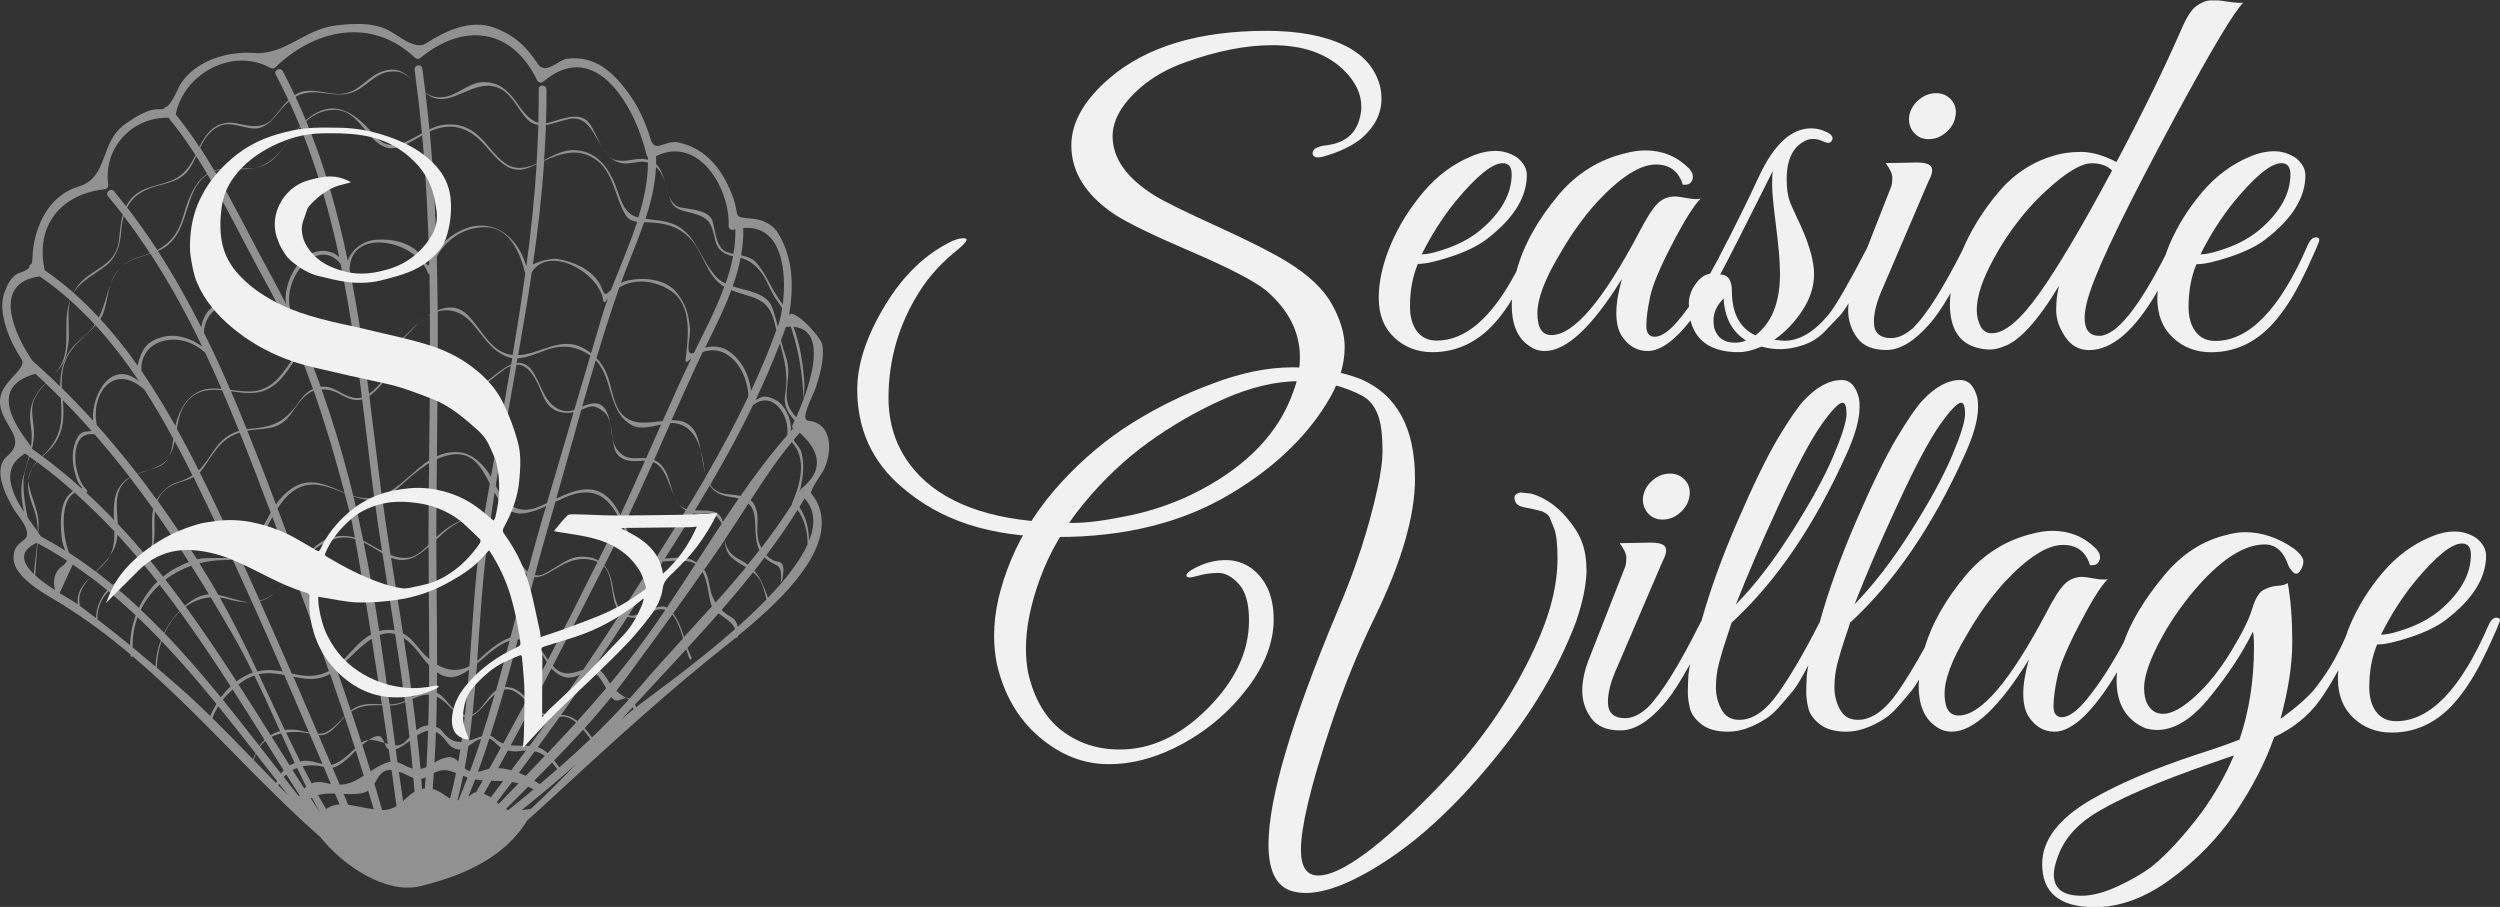 <?xml version="1.0" encoding="UTF-8"?><svg id="logos" xmlns="http://www.w3.org/2000/svg" viewBox="0 0 300 108.83"><rect x="0" y="0" width="300" height="108.83" fill="#333333" stroke="none"/><defs><style>.cls-1,.cls-2{fill:#f1f1f2;}.cls-2{opacity:.5;}</style></defs><path class="cls-2" d="M87.94,23.62c-1.18-3.18-3.13-5.81-6.56-6.53-1.63-.34-2.78,1.43-3.34-.48-.55-1.88-1.46-3.85-2.62-5.44-1.89-2.58-4.05-4.53-7.38-4.12-1.01.12-2.58,2.01-3.51.61-1.42-2.15-2.88-3.5-5.32-4.37-2.81-1-5.83.46-8.13,1.94-1.3.84-3.52-1.16-4.6-1.67-1.87-.88-4.08-.74-6.06-.52-3.91.43-6.15,3.59-9.94,3.32-3.13-.22-6.85.84-8.73,3.59-.37.55-.94,2.15-1.69,2.84-.16.02-.3.12-.38.25-.12.05-.24.08-.37.07-1.52-.12-2.96.88-4.14,1.67-3.32,2.21-2.03,6.51-5.78,7.62-3.19.95-4.86,4.04-5.36,7.08-.17,1.03-.08,1.69-.24,2.18-.19.09-.32.28-.3.48-.22.22-.56.41-1.12.6-1.05.37-1.52,1.49-1.86,2.43-.86,2.38.76,5.97,2.05,7.89.81,1.21-2.31,2.59-2.54,4.76-.33,3.04,3.52,4.61.86,6.9-1.89,1.62-.1,4.86.78,6.39.4.7,2.38,2.78,1.25,3.64-.93.72-1.31,1.14-1.28,2.3.06,2.32,4.04,4.37,5.63,5.35,2.98,1.83,5.75,3.91,8.39,6.13,0,.06,0,.12.01.17.02.15.2.16.27.07,7.94,6.74,14.71,14.81,22.53,21.7,2.77,3.49,7.9,6.82,11.87,5.89,4.29-1.03,9.9-2.97,12.93-7.9.45-.4.9-.8,1.34-1.2,6.69-6.16,13.11-12.12,20.15-17.89.92-.76,2.19-1.73,3.57-2.86.08.05.19.04.21-.08,0-.04.01-.08.02-.12,4.74-3.88,10.78-9.48,9.99-14.46-.16-1.04-.53-1.81-1.19-2.62-.24-.29,1.31-2.46,1.5-2.85,1.03-2.08,1.1-5.6-1.83-5.89-1.12-.11.54-2.91.94-4.17.47-1.48.98-3.37.72-4.92-.18-1.07-3.7-4.69-4.01-3.5,0,0,0,0,0,0,.6-3.45.55-7.1-1.42-10.1-.58-.89-1.81-1.45-2.83-1.54-2.77-.27-1.54-.13-2.48-2.64ZM87.42,27.07c0,.28.23.59.54.51.1-.03.19-.04.29-.06.01.99-.07,1.97-.24,2.94-.25-.05-.5-.11-.73-.19-1.41-.49-1.42-2.63-1.79-3.78-.41-1.27-2.69-1.38-3.78-1.59-.81-.15-1.21-.8-1.5-1.61.1.33.21.64.34.93.47,1.03,1.59,1.08,2.55,1.36,2.08.59,2.28,1.21,2.76,3.36.24,1.09,1.13,1.61,2.11,1.81-.21,1.1-.52,2.19-.9,3.27-.41-.2-.78-.43-1.08-.76-2.46-2.65-2.42-6.12-6.66-6.76-.74-.11-1.35-.18-1.87-.25.67-2.01,1.16-4.06,1.26-6.21.56.49.87,1.19,1.11,1.93-.24-.86-.52-1.72-1.1-2.28,0-.32,0-.64,0-.96,5.14-2.5,8.86,3.91,8.71,8.33ZM93.86,36.97c-.09.6-.2,1.16-.33,1.66-.06.18-.14.36-.2.55-.18-.76-.38-1.51-.65-2.24-.68-1.83-2.91-1.98-4.76-2.58.4-1.12.73-2.26.95-3.41.89.24,1.54.65,2.25,1.46.93,1.04,1.29,2.57,2.14,3.69.22.29.41.58.59.87ZM95.1,51.01c-.08.16-.04.31.06.43-.09.1-.18.2-.27.3.17-1.35-.72-3.26-1.94-3.81-.47-.21-1.02-.45-1.55-.27-.33.11-.57.26-.74.36,1.06-2.23,2.05-4.5,2.93-6.82.56,2.01,1.04,3.89.63,6.14-.24,1.32.37,2.24,1.14,3.12-.1.22-.19.41-.26.56ZM92.16,71.75c-.47-1.32-.86-2.37-1.64-3.26.42-.53.83-1.06,1.24-1.6,1.22,1.27,2.21.4,1.93,2.99,0-.09.17-.16.18-.26.08-.76.48-2.13-.57-2.24-.52-.05-.96-.36-1.33-.77,1.33-1.76,2.58-3.57,3.74-5.42.77.99,1.22,2.61,1.2,4.12-.91,2.03-2.64,4.24-4.76,6.43ZM82.09,76.46c-.33-1.03-.68-2.04-1.32-2.84,1.19-1.66,2.37-3.32,3.54-5,.61,1.13.69,2.74.99,3.8.03.12.08.23.14.33-1.11,1.24-2.24,2.47-3.36,3.7ZM75.85,85.25c-.42.34-.86.72-1.31,1.11.08-.08.15-.16.23-.24.39-.43.79-.87,1.19-1.3.02.09.03.2.05.31-.05.04-.11.08-.15.12ZM9.26,72.47c-.34-.25-1.16-.71-2.11-1.3.53-1.14,1.06-2.28,1.58-3.42.72.48,1.42.98,2.11,1.5-.92.89-1.66,1.84-1.51,3.28-.03-.02-.05-.04-.08-.06ZM4.19,69.01s.04-.05.04-.08c.07-1.25.2-2.49.29-3.73,1.2.64,2.37,1.33,3.5,2.06-.08.24-.27.49-.64.75-.94.67-1.02,1.8-.78,2.8-.84-.54-1.72-1.16-2.41-1.81ZM46.42,17.72c1.26.37,3.05-.78,4.24-1.48.47,5.15.73,10.33.85,15.51-.36.37-.62-.7-1.16-1.31-1.27-1.41-3.39-1.8-5.18-1.67-1.55.11-2.82,1.03-3.42,2.43,0,.02-.02.04-.02.06-1.19-5.71-2.75-11.32-4.98-16.72.92-.8,1.99-1.36,3.37-1.36,3.06-.01,3.8,3.8,6.29,4.54ZM51.07,11.17c2.93,2.42,5.82-2.29,9.12-.44,1.32.74,2.07,2.55,3.11,3.62.39.39.83.58,1.3.65-.05,1.55-.12,3.1-.21,4.64-.9.39-1.8.65-2.74.43-1.37-.31-2.62-2.04-3.49-3.03-1.42-1.61-2.9-2.35-5.06-2.04-.52.07-1.05.27-1.57.53-.14-1.46-.3-2.91-.47-4.37ZM76.47,26.61c-.9,2.75-2.1,5.46-3.13,8.15,0,0-.01.01-.02.02-1.01,1.12-.82.07-1.46-.91-1.06-1.63-3.17-2.52-5.01-2.8-.5-.08-2.02.19-2.9.67.6-4.12,1.07-8.27,1.36-12.45,2-.88,4.02-1.58,6.1-.2,2.25,1.48,2.37,4.71,3.72,6.8.3.47.8.65,1.33.73ZM77.67,26.68c1.98.06,3.53.38,4.98,1.78,1.79,1.72,2.06,4.66,4.26,5.94-.99,2.74-2.39,5.4-3.63,7.93-1.2.61-.39-1.95-.47-2.83-.15-1.7-.51-3.01-1.58-4.36-1.34-1.69-3.94-1.89-5.86-1.49-.27.06-.57.16-.86.3.9-2.46,1.95-4.85,2.79-7.28.13,0,.25,0,.37,0ZM84.74,57.15c-.04-.11-.08-.23-.11-.35.03.13.06.26.09.38-.76,1.32-1.55,2.62-2.34,3.92-.37-.12-.66-.33-.89-.59.22.29.48.54.8.73-1.19,1.94-2.4,3.86-3.62,5.78-.34-.03-.67-.08-1.01-.18-1.37-.41-2.17-2.73-2.7-3.97,1.17-2.46,2.3-4.93,3.41-7.42,1.53.61,1.8,2.6,2.58,4.18-.67-1.53-.73-3.71-2.47-4.43.66-1.48,1.32-2.96,1.97-4.44,1.63-.05,2.79,1,3.39,2.54.09.24.16.48.23.71-.16-.9-.36-1.73-.75-2.34-.67-1.03-1.64-1.26-2.73-1.24,1-2.25,2.01-4.5,3.05-6.74.22-.48.46-.97.69-1.45,3-1.04,5.33,2.04,5.48,5.3-1.55,3.27-3.27,6.46-5.09,9.6ZM83.58,67.49c-.65-.44-1.38-.62-2.26-.57-.52.03-1.03.08-1.54.11,1.14-1.8,2.28-3.61,3.39-5.43,1.39.31,2.28-.71,3.34,1.06.04.06.06.12.09.18-1.02,1.54-2.02,3.09-3.02,4.64ZM69.28,86.52c-.55-.43-1.18-.71-1.95-.73,1.22-1.72,2.42-3.45,3.62-5.2.76.17,1.3,1.13,1.79,2-1.13,1.33-2.28,2.64-3.45,3.93ZM65.7,90.37c-.36-.32-.74-.58-1.16-.7,0,0,0,0-.01,0,.89-1.22,1.77-2.44,2.65-3.67.02,0,.04,0,.06,0,.69-.09,1.32.22,1.89.7-1.13,1.24-2.28,2.47-3.43,3.69ZM17.71,66.9c-1.15-1.38-2.34-2.73-3.58-4.04-.08-2.19-.59-4.18,1.48-5.54.95,1.23,1.87,2.48,2.77,3.75-.31,1.49.05,3.33-.22,4.71-.07.37-.19.69-.35.99,0,0,.01-.01.02-.02,1.07-1.63.56-3.6.76-5.38,1.4,1.99,2.76,4.01,4.07,6.07-.45.17-.88.38-1.3.59-.65.32-1.24.72-1.79,1.17-.6-.77-1.22-1.53-1.84-2.28.03-.05.07-.1.09-.15-.03.05-.07.09-.1.14ZM35.02,37.73c-1.62-4.12,3.09-9.56,5.85-6.05.59,2.86,1.09,5.75,1.54,8.65-.69-.25-1.41-.48-2.18-.59-1.43-.2-2.71.59-3.71,1.6-.49-1.15-1-2.3-1.54-3.44.04-.05.07-.11.04-.17ZM72.68,36.18c.09-.15.19-.3.29-.43-.29.8-.56,1.59-.79,2.39-.42,1.41-.83,2.83-1.25,4.24-.34-.26-.71-.5-1.12-.7-2.59-1.29-5.08.84-7.63.94.58-3.32,1.14-6.64,1.64-9.97,2.15-3.35,8.19.15,8.58,3.47.02.13.21.18.28.06ZM75.85,51.04c.96.53,2.36.15,3.48-.1-.6,1.35-1.2,2.7-1.8,4.05-1.37-.13-2.17.36-3.31-.83-.38-.4-.57-.93-.7-1.51.05.43.11.82.2,1.13.43,1.52,1.9,1.64,3.2,1.52.17-.02.33-.02.48-.01-.97,2.18-1.94,4.35-2.95,6.5-1.19-2.31-2.78-3.77-5.8-2.74-.66.22-1.28.49-1.9.78,1.01-3.53,2-7.09,3-10.64.91-.39,1.45-.82,2.77.28.34.29.55.76.69,1.3-.1-.57-.24-1.11-.51-1.56-.71-1.18-1.86-.85-2.84-.42.53-1.86,1.07-3.71,1.63-5.56,2.13,2.23,1.43,6.21,4.35,7.81ZM23.93,67.6c.97-.25,1.97-.39,3.01-.39.34,0,.66-.03.96-.09.79,1.71,1.57,3.41,2.34,5.13-.11,0-.24,0-.35.01.12.01.25.02.37.02,1.24,2.76,2.47,5.52,3.67,8.3-.94-.17-1.85-.24-2.86-.05-.06.01-.12.03-.18.04-1.42-3.02-2.89-6-4.5-8.86.34.04.7.1,1.06.21.93.26,1.73.37,2.45.35-1.22-.1-2.49-.65-3.69-.87-.25-.44-.51-.89-.77-1.33-.49-.82-1-1.64-1.5-2.46ZM24.47,39.91c.17-4.1,5.55-4.66,9.11-2.78.8,1.64,1.54,3.31,2.24,4.99-.15.18-.28.37-.41.55-1.43,2.01-2.6,4.2-5.28,4.3-.85.03-1.68-.08-2.49-.19-1-2.32-2.05-4.62-3.17-6.87ZM31.84,46.82c1.96-.83,2.93-2.81,4.09-4.42.58,1.41,1.12,2.84,1.63,4.28-.55.24-1.03.64-1.4,1.16-1.86,2.65-2.98,3.37-6.16,3.61-.13.01-.26.03-.39.05-.61-1.52-1.24-3.04-1.89-4.55,1.41.2,2.84.42,4.13-.13ZM66.56,68.32c1.66-1.03,3.23-1.67,5.14-.9,0,0,0,0,.01,0-1.94,3.92-3.92,7.85-5.95,11.75-.72-.99-1.3-2.05-2.48-2.62-.33-.16-.67-.23-1.02-.23.62-2.36,1.23-4.72,1.85-7.06.85.06,1.77-.53,2.45-.95ZM58.1,92.43c-.28.1-.52.16-.75.19.48-1.32.94-2.65,1.37-3.99.44.16.74.55,1.19.94.06.05.13.1.2.14-.47.85-.94,1.7-1.41,2.55-.21.04-.41.09-.6.16ZM55.03,96.02s-.09,0-.13,0c.25-.96.47-1.94.67-2.92.18.07.36.14.53.2-.34.91-.7,1.82-1.08,2.72ZM39.1,93.96c-.69-.18-1.25-.14-1.71.04-.36-.67-.72-1.35-1.07-2.04.79-.17,1.65-.15,2.48.04,0,0,.02,0,.03,0,.29.69.59,1.38.88,2.08-.2-.03-.4-.07-.61-.13ZM31.21,72.15c.07-.02.15-.04.22-.07.65-.24,1.22-.62,1.74-1.07-.61.5-1.25.86-1.99,1.07-.79-1.75-1.58-3.5-2.38-5.24,1.85-.83,2.79-2.88,3.89-4.8.84,2.22,1.68,4.44,2.5,6.66-.63.84-1.28,1.67-2.03,2.32.7-.58,1.36-1.35,2.05-2.24,1.46,3.91,2.89,7.82,4.26,11.75-1.24.66-2.6.74-4.32.32-.05-.01-.09-.02-.14-.03-1.26-2.89-2.53-5.78-3.82-8.66ZM58.78,58.01c-.24,1.35-.48,2.7-.72,4.04-.02.14-.05.29-.07.43-.06-.02-.11-.05-.17-.07.06.02.11.05.17.08-.95,5.65-1.22,11.56-1.66,17.45-1.37.71-2.68.53-3.88-.18,0-5.03-.09-10.05-.09-15.01,1.27-1.21,2.59-2.42,4.36-2.51.18,0,.35,0,.52.03-1.36-.21-2.84.39-4.53,1.87-.12.11-.24.21-.35.32,0-.13,0-.26,0-.39,0-2.99.04-5.98.07-8.98.53-.24,1.1-.43,1.69-.53,2.56-.44,3.64,1.5,4.66,3.46ZM57.84,88.35c-.37.1-.74.25-1.01.35-.18.07-.36.12-.53.16.14-.98.26-1.97.37-2.96.25-.12.51-.31.8-.59.64-.63,1.24-1.44,1.9-1.99-.49,1.68-1,3.36-1.54,5.02ZM54.99,91.38c-.34-.35-.72-.61-1.33-.5-.57.1-1.06.35-1.52.62.07-1.22.13-2.44.17-3.67.43.19.88.58,1.35,1.26.35.51.94.87,1.58.86-.08.48-.16.95-.24,1.43ZM50.98,94.63c-.12,0-.23.03-.34.05-.03-.4-.06-.8-.09-1.2.11-.02.21-.06.32-.11.07-.04.14-.07.21-.11-.03.46-.06.91-.1,1.37ZM50.46,92.27c-.12-1.34-.26-2.67-.41-4.01.44-.29.87-.51,1.32-.57-.05,1.45-.11,2.9-.2,4.35-.23.11-.46.19-.71.23ZM33.3,61.02c.64-.99,1.38-1.86,2.39-2.41,1.87-1,3.76-.19,5.66.56.24.92.48,1.84.72,2.76.1.4.28,1.3.51,2.58-.56-.16-1.16-.24-1.86-.18-2.2.17-3.57,1.75-4.86,3.46-.6-1.6-1.2-3.19-1.81-4.79-.25-.66-.5-1.32-.75-1.98ZM51.48,82.97c-.68.03-1.37.33-2,.66-.32-2.36-.67-4.72-1.04-7.08.57.37,1.17.94,1.79,1.75.36.46.78,1.03,1.26,1.54,0,1.04,0,2.09-.02,3.13ZM47.33,75.63c-.67-.1-1.28-.06-1.82.09-.54-3.56-1.15-7.1-1.87-10.63.78.38,1.52.87,2.25,1.3.48,3.08.98,6.16,1.46,9.25,0,0-.01,0-.02,0ZM47.41,76.08c.42,2.67.82,5.35,1.18,8.03-.6.31-1.21.41-1.84.43-.38-2.79-.77-5.57-1.19-8.35.6-.22,1.21-.28,1.84-.11ZM49.97,77.44c-.42-.55-.97-1.09-1.61-1.44-.47-3.02-.96-6.04-1.43-9.07,1.83.73,3.18-.13,4.5-1.31,0,4.45.07,8.94.08,13.45-.54-.46-1.06-1.02-1.53-1.64ZM43.6,64.9c-.36-1.78-.76-3.56-1.19-5.34.85.29,1.69.49,2.54.44.28,2.04.58,4.09.89,6.13-.78-.41-1.49-.88-2.25-1.24ZM35.9,67.88c1.24-1.64,2.59-2.85,4.65-3.3.73-.16,1.41-.09,2.07.11.48,2.64,1.17,6.8,1.91,11.44-1.2.66-2.17,1.82-3.2,2.93-.34.37-.68.66-1.02.93-1.42-4.05-2.89-8.08-4.4-12.11ZM41.04,79.78c1.2-1.11,2.36-2.36,3.56-3.12.4,2.54.82,5.21,1.22,7.85-1.25-.06-2.5-.17-3.68.72-.01.01-.03.02-.04.04-.55-1.65-1.12-3.3-1.69-4.95.21-.16.42-.34.63-.54ZM46.78,84.66c.66,0,1.27-.18,1.84-.41.19,1.4.36,2.81.52,4.21-.2.22-.39.43-.6.62-.32.3-.7.39-1.11.36-.22-1.6-.43-3.19-.65-4.79ZM49.51,83.87c.66-.29,1.29-.54,1.96-.52-.02,1.23-.04,2.47-.08,3.7-.56.01-1.01.25-1.42.58-.15-1.26-.3-2.51-.47-3.76ZM53.07,87.74c-.18-.24-.45-.4-.73-.51.04-1.21.06-2.43.08-3.64.25.12.51.28.78.5.92.77,1.66,1.82,2.56,1.98-.11.99-.24,1.98-.38,2.96-.88.04-1.58-.32-2.31-1.28ZM56.7,85.72c.22-2.02.39-4.06.55-6.1,1.26-1.05,2.5-2.28,3.9-2.72-.53,1.99-1.06,3.97-1.63,5.95-1.08.77-1.71,2.42-2.82,2.87ZM55.79,85.8c-.24-.05-.5-.14-.78-.3-.81-.44-1.38-1.46-2.09-2.05-.16-.13-.33-.24-.5-.31.01-.82.02-1.64.02-2.46.72.51,1.55.76,2.49.43.47-.17.92-.43,1.36-.74-.14,1.82-.3,3.64-.5,5.44ZM51.42,63.97c0,.47,0,.94,0,1.41-1.11,1.11-2.1,1.96-4.05,1.39-.17-.05-.34-.11-.5-.17-.35-2.26-.69-4.53-1-6.79.92-.35,1.7-1.1,2.41-1.72,1.01-.89,2.05-1.81,3.21-2.51-.03,2.8-.06,5.6-.07,8.4ZM44.91,59.71c-.86.17-1.7.04-2.52-.22-.18-.76-.37-1.51-.57-2.26-.94-3.56-2-7.06-3.23-10.5.24,0,.5,0,.79.05,1.37.2,2.15,1.28,3.63,1.22.15,0,.3-.03.45-.07.38,2.98.73,5.96,1.08,8.93.12.95.24,1.91.37,2.86ZM41.34,59.1c-2.09-.85-4.14-2.01-6.4-.43-.76.52-1.33,1.16-1.82,1.85-1.12-2.95-2.26-5.91-3.44-8.84,2.02-.35,3.75.08,5.24-2.01.88-1.23,1.55-2.35,2.72-2.78,1.41,4,2.61,8.08,3.7,12.2ZM32.41,61.31c.03.07.05.14.08.2-.87,1.5-1.55,3.14-2.79,4.47-.28.3-.62.51-1,.66-.69-1.49-1.38-2.98-2.08-4.46-.85-1.81-1.73-3.65-2.65-5.49.11-.11.22-.23.32-.37,1.34-1.89,2.15-3.68,4.48-4.4,1.26,3.12,2.45,6.26,3.64,9.4ZM35.95,81.35c1.5.27,2.59.12,3.66-.48.59,1.69,1.17,3.39,1.74,5.09-.71.71-1.35,1.48-2.28,1.94-.24.12-.56.15-.92.14-.98-2.28-1.96-4.55-2.94-6.83.25.05.49.1.75.14ZM41.37,86.03c.42,1.26.83,2.52,1.24,3.78-.85.8-1.88,1.82-2.86,1.97-.51-1.2-1.02-2.39-1.53-3.59.07,0,.14.02.21.03,1.14.07,2.25-1.5,2.92-2.18,0,0,.01,0,.02-.01ZM37.08,87.89c-.7-.13-1.39-.31-1.84-.34-.37-.02-.73,0-1.06.05-1.06-2.22-2.09-4.47-3.14-6.7,1.01-.22,2.01-.11,3.07.09,1,2.3,1.99,4.6,2.97,6.9ZM36.04,87.86c.37.02.73.09,1.1.16.52,1.22,1.05,2.45,1.57,3.67-.79-.18-1.56-.5-2.41-.37-.1.02-.18.04-.27.06-.58-1.15-1.14-2.31-1.7-3.47.54-.07,1.12-.09,1.71-.06ZM39.9,92.13c1.14-.28,1.96-1.29,2.8-2.06.32,1,.64,2,.95,3.01-.89.58-1.72,1.05-2.88,1.09-.29-.68-.58-1.36-.87-2.03ZM43.47,89.39c.3-.25.56-.44.79-.6-.3.03-.58.12-.85.32,0,0-.01.01-.02.02-.4-1.25-.82-2.5-1.23-3.74,1.14-.78,2.28-.8,3.7-.76.24,1.57.47,3.13.69,4.64-.14-.04-.28-.08-.42-.13.12.32.25.65.52.8.07.5.14.99.21,1.47-.26.04-.55.12-.88.28-.57.26-1.06.56-1.51.85-.33-1.05-.65-2.1-.99-3.15ZM47.49,89.92c.58-.21,1.14-.61,1.69-1.02.12,1.11.24,2.22.33,3.33-.17-.04-.35-.11-.55-.2-.49-.24-.87-.44-1.26-.55-.07-.52-.15-1.04-.22-1.57ZM48.65,92.91c.29.14.62.32.96.45.04.55.09,1.1.13,1.65-.51.29-.93.71-1.37,1.11-.17-1.17-.34-2.35-.51-3.52.24.08.5.18.79.32ZM52.02,94.72s-.06,0-.1-.02c.05-.65.1-1.29.14-1.94.95-.45,1.44-.47,2.66,0-.21,1.03-.44,2.05-.71,3.06-.63-.3-1.08-.85-2-1.11ZM55.76,92.18c.17-.88.31-1.76.45-2.65.42-.27.83-.58.76-.54.3-.16.56-.27.78-.33-.43,1.31-.89,2.62-1.36,3.91-.24-.09-.45-.22-.63-.38ZM59.25,88.51c-.12-.11-.26-.17-.42-.21.59-1.84,1.15-3.69,1.68-5.55.55-.1,1.16.06,1.87.65.29.25.54.49.77.72-.91,1.7-1.83,3.4-2.76,5.1-.39-.14-.77-.36-1.14-.71ZM60.98,82.46c-.13-.02-.26-.02-.39-.01.54-1.9,1.06-3.82,1.56-5.73.33,0,.67.03,1.02.13,1.14.33,1.76,1.55,2.45,2.59-.78,1.49-1.56,2.98-2.35,4.46-.61-.68-1.26-1.31-2.29-1.44ZM61.25,76.5c-1.44.47-2.85,1.79-3.73,2.59-.09.08-.17.14-.26.21.33-4.52.58-9.03,1.13-13.4.12-.98.25-1.96.39-2.94,1.83,1.41,3.04,4.53,4.34,5.85.04.04.08.07.12.1-.67,2.52-1.32,5.05-1.99,7.59ZM61.08,65.42c-.74-1.14-1.5-1.98-2.29-2.51.18-1.27.36-2.54.56-3.8.84,1.52,1.82,2.76,3.67,2.46.9-.15,1.71-.46,2.51-.83-.13.45-.27.9-.4,1.35-.63,2.14-1.22,4.31-1.8,6.49-.99-.78-1.71-2.34-2.24-3.17ZM65.12,60.61c-3.08,1.5-4.53-.23-5.64-2.32.77-4.86,1.65-9.7,2.5-14.53,1.56-.06,2.46,1.93,3.07,3.49.64,1.63,1.66,2.44,3.44,2.27.12-.01.24-.03.35-.05-1.07,3.63-2.14,7.25-3.2,10.88-.17.09-.35.17-.52.26ZM58.92,57.22c-.73-1.32-2.17-2.78-3.7-2.94-1.06-.11-1.96.09-2.79.47.04-3.26.07-6.52.09-9.78.74.69,1.48,1.41,2.26,1.81,2.05,1.05,4.33-1.5,5.83-2.51.24-.16.47-.27.69-.36-.76,4.44-1.59,8.87-2.39,13.31ZM60.8,44.01c-1.77,1.03-3.08,2.88-5.33,2.66-1.26-.13-2.18-1.37-2.94-2.29.01-2.33.01-4.67,0-7,1.41-.4,2.85,0,4.06,1.34,1.42,1.57,2.33,3.45,4.46,4.15.14.05.28.07.43.09-.04.26-.09.52-.14.78-.17.07-.35.16-.54.27ZM51.61,43.54c-.86-.53-1.84-.52-2.78-.17,1.02-.31,1.91.13,2.77.8-.02,3.7-.06,7.39-.11,11.08-1.95,1.26-3.51,3.34-5.68,4.19-.12-.92-.24-1.83-.36-2.75-.37-3.05-.74-6.11-1.13-9.18,1.17-.78,2.14-2.31,2.97-3.14.29-.29.58-.52.85-.69-.23.13-.46.27-.67.44-1.22.92-1.92,2.25-3.18,3.14-.27-2.07-.55-4.14-.85-6.21.76.33,1.53.64,2.42.72,1.79.17,3.22-1.9,4.33-2.98.45-.43.92-.78,1.39-1.03.01,1.93.02,3.85,0,5.78ZM43.43,47.7c-1.13.3-2.24-.44-3.23-.96-.56-.29-1.15-.39-1.71-.33-.59-1.64-1.21-3.26-1.88-4.87,1.1-1.21,2.5-1.94,4.99-1.23.3.09.58.19.86.3.36,2.35.67,4.71.97,7.07ZM28.69,51.7c-1.17.36-2.13,1.08-2.87,2.13-.73,1.05-1.27,1.92-1.97,2.61-.84-1.67-1.71-3.34-2.63-5,.2-1.21.46-2.39,1.35-3.38,1.17-1.29,2.59-1.38,4.08-1.23.7,1.61,1.38,3.24,2.04,4.88ZM26.49,64.08c.44.93.87,1.86,1.3,2.79-1.16.18-2.48.04-3.51.14-.22.02-.43.07-.64.11-1.51-2.4-3.08-4.76-4.73-7.05.19-.45.46-.87.88-1.26,1.01-.94,2.33-.96,3.43-1.56,1.14,2.29,2.22,4.58,3.28,6.82ZM27.94,76.18c.86,1.48,1.65,3,2.4,4.53-.69.23-1.34.6-1.95,1.06-1.97-3.05-3.98-6.05-6.1-8.97.87-.64,1.88-1.04,3-1.12.9,1.49,1.78,2.99,2.65,4.5ZM28.84,81.97c.57-.44,1.13-.73,1.68-.91,1.08,2.2,2.08,4.44,3.09,6.67-.41.12-.78.28-1.13.49-1.28-2.03-2.56-4.07-3.86-6.08.07-.06.14-.11.21-.17ZM33.74,88.02c.54,1.19,1.08,2.37,1.63,3.55-.22.08-.42.17-.61.28-.72-1.14-1.44-2.29-2.16-3.44.35-.17.73-.3,1.14-.39ZM35.65,92.16c.36.75.72,1.49,1.09,2.23-.08.07-.15.14-.23.22-.47-.73-.94-1.47-1.41-2.21.17-.09.35-.17.54-.24ZM38.44,97.57c-.38-.58-.77-1.17-1.15-1.76.05-.03.09-.06.14-.09.33.62.66,1.24,1.01,1.85ZM35.95,95.45s-.05.09-.07.13c-.62-.78-1.23-1.56-1.84-2.34.1-.11.2-.21.31-.31.53.84,1.06,1.68,1.6,2.52ZM34.6,95.46c-.4-.4-.81-.81-1.21-1.22.03-.07.07-.13.1-.19.37.47.74.94,1.11,1.41ZM36.62,96.49s.05.07.07.11c-.03-.03-.05-.06-.08-.09,0,0,0,0,0-.01ZM38.16,95.41c.62-.18,1.32-.2,2.04-.18.18.43.37.86.55,1.29-.57.04-1.11.2-1.62.57-.33-.55-.65-1.12-.97-1.68ZM41.23,95.27c.91.04,1.8.06,2.51-.18.17-.06.31-.13.44-.22.22.74.45,1.49.67,2.24-1.15-.15-2.16-.42-3.07-.54-.18-.43-.37-.86-.55-1.3ZM45.85,97.19c-.31-1.05-.61-2.1-.92-3.14.5-.81.82-1.74,2.06-1.64.22,1.53.42,2.99.59,4.32-.47.29-1.02.49-1.73.47ZM56.2,95.62c.28-.7.55-1.4.82-2.1.31.06.61.1.92.12-.27.48-.55.96-.82,1.44-.41.03-.57.29-.92.54ZM58.38,95.4c-.11-.05-.22-.09-.32-.13.3-.53.59-1.05.89-1.58.48.02.95.02,1.42.05-.49.65-.98,1.29-1.48,1.94-.16-.11-.33-.21-.52-.28ZM59.78,92.18c.39-.7.78-1.4,1.16-2.11.52.12,1.07.12,1.56.05.22-.03.42-.05.61-.05-.58.79-1.17,1.58-1.76,2.36-.52-.14-1.05-.23-1.57-.25ZM61.29,89.43c.84-1.54,1.67-3.09,2.49-4.64.64.66,1.21,1.15,2.28,1.24-.83,1.17-1.67,2.32-2.52,3.48-.76-.06-1.51,0-2.24-.07ZM66.19,85.84c-1.04-.04-1.71-.6-2.31-1.25.77-1.46,1.54-2.92,2.3-4.38.13.15.26.28.41.4,1.05.86,1.9.87,2.99.37-1.12,1.63-2.24,3.25-3.39,4.86ZM66.5,80.08c-.06-.06-.11-.12-.16-.18,2.07-3.98,4.11-7.98,6.13-11.96,1.34,1.4.64,4.38,2.01,5.63-.16.25-.32.49-.48.74-1.31,2.05-2.66,4.07-4.02,6.07-1.12.35-2.32.88-3.49-.3ZM73.52,70.31c-.19-1.04-.49-1.87-1-2.46.15-.29.29-.58.44-.87.63-1.24,1.23-2.48,1.83-3.73.91,2.08,1.69,3.68,3.72,4.04-1.3,2.03-2.6,4.06-3.9,6.08-.73-.75-.93-2.15-1.1-3.06ZM73.11,64.6c-.43.88-.87,1.77-1.31,2.65-.52-.3-1.18-.46-2.04-.45-1.66,0-3.09,1.45-4.53,2.09-.38.17-.73.2-1.05.13.59-2.22,1.19-4.42,1.83-6.59.22-.74.43-1.48.64-2.21.41-.2.82-.39,1.24-.57,3.3-1.39,5.08-.07,6.39,2.52-.39.82-.78,1.64-1.18,2.45ZM68.92,49.2c-1.4.46-2.63-.28-3.38-1.5-1.04-1.69-1.55-4.41-3.53-4.14.03-.19.07-.38.1-.56,1.21-.06,2.52-.69,3.55-1.04,1.88-.65,3.57-.42,5.18.71-.64,2.18-1.28,4.36-1.93,6.54ZM61.53,42.6c-.42-.05-.84-.16-1.26-.36-1.81-.87-2.78-3.11-4.18-4.46-1.12-1.08-2.37-1.05-3.57-.55-.02-2.15-.05-4.3-.11-6.44,1.13-2.02,3.17-3.46,5.61-3.53,3.09-.09,4.39,3.04,5.01,5.55-.45,3.27-.96,6.53-1.51,9.79ZM51.54,32.85c.03,1.62.05,3.24.06,4.86-.97.61-1.86,1.45-2.54,2.16-1.99,2.07-3.73,1.55-5.66.83-.42-2.81-.89-5.61-1.45-8.39.12-5.11,8.05-3.51,9.41.47.03.07.11.1.19.08ZM33.31,36.58c-.49-.22-1-.4-1.5-.55-1.87-.57-3.97-.43-5.72.43-1.16.57-1.74,1.63-1.94,2.81-1.58-3.14-3.29-6.19-5.2-9.14.58-.26,1.14-.6,1.64-1.14,2.13-2.28,1.71-6.41,4.32-8.04,2.4,4.06,4.45,8.35,6.74,12.48.58,1.04,1.13,2.09,1.66,3.15ZM26.58,46.66c-1.61-.15-3.1,0-4.4,1.77-.36.5-.61,1.04-.83,1.62-.13.35-.23.71-.3,1.07-1.26-2.26-2.61-4.48-4.07-6.61-.27-3.74,4.5-5.05,7.57-2.24.02.02.04.02.06.03.68,1.44,1.34,2.89,1.98,4.36ZM20.81,52.63c-.09.66-.19,1.31-.41,1.94-.03.1-.08.2-.13.29.35-.61.55-1.27.69-1.94.74,1.37,1.45,2.75,2.14,4.13-.46.31-1.01.57-1.7.78-1.21.35-1.87,1.07-2.53,2.02-.03.04-.04.08-.07.11-.75-1.04-1.52-2.07-2.3-3.08.48-.18,1-.34,1.5-.52-.29.08-.59.15-.88.25-.23.08-.44.16-.64.25-1.55-2.01-3.17-3.96-4.86-5.85-.77-3.57,1.89-7.61,5.65-4.3.01,0,.02,0,.03.01,1.24,1.92,2.4,3.91,3.49,5.92ZM10.98,51.7c-.39.16-1.14-.14-1.64.74-.94,1.64-.67,3.59-.03,5.3.19.5.7.78.49.88-1.49-1.34-3.05-2.63-4.68-3.84.52-.5,1.06-.98,1.42-1.49,1.16-1.65,1.16-3.39,1-5.27,1.19,1.2,2.34,2.43,3.45,3.69ZM10.34,59.1c.12-.01.21-.14.11-.24-.66-.69-.97-1.45-1.22-2.38-.34-1.23-.53-4.81,2.13-4.35,1.46,1.67,2.87,3.39,4.22,5.15-.2.11-.38.23-.54.36-1.43,1.23-1.44,2.97-1.36,4.75-1.08-1.13-2.19-2.22-3.34-3.28ZM22.95,67.9c.72,1.13,1.42,2.27,2.12,3.42-1.05.08-2.03.63-2.87,1.36-.77-1.05-1.55-2.09-2.35-3.12.92-.71,1.97-1.27,3.1-1.67ZM27.68,82.36c-.43.4-.82.85-1.18,1.32-2.17-2.65-4.39-5.24-6.75-7.68.46-.99,1.07-1.89,1.82-2.61,2.12,2.91,4.13,5.92,6.1,8.97ZM27.92,82.74c1.29,2.01,2.56,4.03,3.83,6.05-.23.22-.43.46-.62.72-1.45-1.86-2.91-3.71-4.39-5.54.35-.44.75-.85,1.18-1.24ZM31.83,88.91c.74,1.18,1.47,2.35,2.21,3.53-.11.12-.22.25-.32.4-.84-1.08-1.69-2.17-2.53-3.25.19-.25.4-.48.64-.67ZM33.24,93.73c-.04.08-.08.16-.11.25-.89-.91-1.78-1.83-2.67-2.76.06-.28.15-.53.24-.77.85,1.09,1.7,2.19,2.54,3.27ZM59.61,96.27c.61-.81,1.23-1.61,1.83-2.42.26.04.53.08.79.15-.8.83-1.59,1.65-2.39,2.48-.08-.07-.16-.14-.23-.21ZM62.27,92.73c.64-.85,1.27-1.71,1.9-2.57.45.11.85.29,1.21.55-.76.8-1.52,1.59-2.29,2.39-.27-.13-.54-.25-.82-.36ZM71.22,80.18c1.38-2.03,2.74-4.08,4.08-6.16.27.08.57.12.93.12,1.34,0,2.24-1.36,3.61-.95-.8,1.19-1.62,2.36-2.45,3.5-1.34,1.84-2.74,3.61-4.17,5.33-.18-.25-.36-.52-.57-.85-.44-.7-.93-.94-1.44-.98ZM80.03,72.91c-.94-.61-3.12.97-4.18.97-.15,0-.29-.02-.43-.05.14-.22.29-.44.43-.67,1.24-1.93,2.48-3.86,3.71-5.8.05,0,.1,0,.16,0,1.06-.05,2.05-.21,3.11.05.24.06.44.15.63.27-1.14,1.76-2.27,3.51-3.43,5.23ZM83.38,61.25c.61-1,1.2-1.99,1.79-3,.45.72,1.21,1.23,2.65,1.4.31.04.58.09.82.16-.64.93-1.27,1.87-1.9,2.82-.39-1.62-1.89-1.32-3.36-1.38ZM82.78,43.38c-1.13,2.37-2.2,4.76-3.27,7.15-1.72.19-3.55.55-4.84-.79-1.12-1.16-1.26-3.47-1.88-4.92-.3-.72-.71-1.34-1.21-1.86.85-2.81,1.73-5.61,2.7-8.37.01-.03.02-.06.03-.09,1.81-1.12,4.21-.88,6.14.36,2.69,1.73,2.14,5.73,1.8,8.39-.02.14.16.22.26.13.15-.13.29-.25.44-.36-.06.12-.12.24-.17.36ZM63.16,31.97c-1.32-4.56-5.4-6.54-9.45-3.29-.47.38-.93.9-1.31,1.45-.14-4.8-.39-9.58-.83-14.35,1.86-.85,3.62-.81,5.35.45,2.11,1.54,3.49,5.16,6.61,3.86.29-.12.58-.25.87-.38-.26,4.11-.69,8.19-1.24,12.27ZM36,15.16c-1.51,1.71-2.55,3.94-4.72,4.78-.2.08-.39.13-.58.18.87-.15,1.72-.53,2.59-1.51.93-1.04,1.77-2.31,2.74-3.37,2.05,5.05,3.54,10.3,4.68,15.63-.25-.24-.54-.45-.82-.55-3.18-1.14-5.46,2.57-5.62,5.28-.01.16,0,.51.03.86-.57-1.16-1.16-2.3-1.79-3.44-2.29-4.14-4.35-8.42-6.74-12.49.23-.08.48-.14.75-.19.29-.05.58-.08.85-.1-.56,0-1.11.04-1.65.22-.55-.92-1.11-1.84-1.7-2.73.54-1.12,1.18-2.14,2.48-2.67,1.16-.47,2.72.29,3.91.36,1.4.09,2.34-1.08,3.12-2.04.39-.48.77-.88,1.17-1.22.46.99.89,1.99,1.3,3ZM24.87,20.87c-.28.18-.56.41-.84.7-.26.27-.46.62-.67.93-.72,1.11-1.06,2.44-1.45,3.69-.62,1.97-1.59,3.06-3.04,3.81-1.13-1.74-2.34-3.45-3.62-5.11.63-1.2,1.7-2.01,3.31-2.49,1.52-.46,3.13-.66,4.11-2.06.35-.5.63-1.05.88-1.6.45.7.89,1.41,1.31,2.13ZM18.01,30.39c-.37.14-.76.28-1.18.4-1.01.3-1.74.74-2.28,1.26.13-.11.26-.23.42-.34.96-.68,2.04-.92,3.08-1.26,2.32,3.56,4.36,7.29,6.21,11.11,0,0,0,.02,0,.03-.88-.64-1.72-1.02-2.79-1.23-1.31-.26-3.12.18-4,1.24-.4.48-.78,1.4-.95,2.27-1.38-1.96-2.87-3.84-4.48-5.58.43-.67.6-1.47.76-2.23.15-.7.27-1.34.45-1.92-.47,1.24-.73,2.64-1.39,3.96-.97-1.04-1.98-2.03-3.04-2.96.93-1.54,2.79-2.32,4.17-3.49.22-.18.5-.57.69-.85.68-1.04.8-2.28.91-3.49.05-.5.14-.96.26-1.38,1.11,1.46,2.16,2.95,3.15,4.47ZM16.71,45.78c-3.34-2.8-5.79,1.65-5.54,4.69-1.21-1.33-2.46-2.63-3.75-3.9-.11-2.13.3-3.9,2.03-5.55.71-.67,1.4-1.27,2.02-1.98,1.91,2.08,3.64,4.35,5.24,6.74ZM7.3,47.78c.22,2.9.09,4.78-2.24,6.96-.41-.3-.82-.6-1.23-.89.09-.34.17-.68.2-1.02.3-2.68-1.1-3.91,1.05-6.37.13-.15.27-.3.41-.44.61.58,1.22,1.17,1.81,1.77ZM4.4,55.41c-.19.23-.37.47-.5.72,0,0,0,.01,0,.02.16-.24.35-.48.56-.7,1.49,1.1,2.92,2.26,4.29,3.48-.17.13-.33.29-.47.43-1.2,1.27-1.03,3.72-.86,5.3.06.56.25,1.01.41,1.41-.96-.6-1.93-1.17-2.94-1.71-.09-.14-.19-.29-.29-.44.01-.36.03-.72.03-1.08-.01-1.68-.93-3.17-1.19-4.81-.02-.13-.03-.25-.03-.38-.17,1.19.23,2.27.72,3.62.29.8.4,1.67.4,2.55-.35-.5-.78-1.09-1.21-1.71-.29-1.4-.53-2.79-.5-4.26.02-1.03.4-2.03.73-3.04.29.21.57.42.86.62ZM9.58,72.67c-.29-1.4.38-2.44,1.28-3.42.68.51,1.35,1.04,2.01,1.58-.1.11-.19.22-.28.33-.7.96-1.03,1.83-1.06,3.02-.65-.5-1.3-1-1.96-1.49,0,0,.01-.02.01-.03ZM13.54,70.2c-.66-.54-1.33-1.07-2.01-1.59.43-.39.86-.8,1.24-1.25.18-.21.31-.44.43-.67-.48.68-1.11,1.29-1.71,1.89-1.04-.78-2.1-1.53-3.2-2.24-.85-2.16-1.09-6.39.7-7.2,1.65,1.48,3.23,3.02,4.74,4.63.01,1.04-.08,2.04-.53,2.91.31-.44.57-.92.71-1.44.1-.36.15-.71.19-1.07,1.03,1.12,2.03,2.27,3.01,3.44-.22.23-.46.45-.7.66.26-.2.5-.4.73-.63.59.71,1.17,1.42,1.74,2.15-.91.9-1.66,1.98-2.21,3.15-.96-.9-1.95-1.78-2.96-2.62.84-.7,1.83-1.31,2.7-2.05-.91.68-1.99,1.22-2.87,1.91ZM19.15,70.17c.81,1.04,1.6,2.09,2.38,3.16-.35.37-.66.75-.93,1.12-.35.48-.65.97-.91,1.49-.91-.95-1.85-1.87-2.8-2.77.56-1.14,1.33-2.15,2.26-3ZM19.3,76.84c-.38,1-.6,2.06-.64,3.15-.91-.77-1.82-1.54-2.74-2.3-.03-1.3.18-2.52.59-3.63.95.9,1.88,1.83,2.79,2.78ZM19.39,76.93c2.29,2.4,4.47,4.94,6.58,7.54-.29.48-.54.97-.73,1.45-1.24-1.21-2.51-2.4-3.82-3.55-.86-.75-1.72-1.5-2.59-2.24,0-1.08.2-2.17.56-3.2ZM25.49,86.17c.19-.51.43-.98.71-1.42,1.51,1.86,2.98,3.75,4.45,5.63-.11.24-.2.49-.28.75-1.61-1.67-3.23-3.33-4.88-4.96ZM61.01,97.2c-.11-.03-.21-.07-.31-.11.89-.9,1.79-1.79,2.69-2.69.21.1.41.21.62.34-.99.83-1.99,1.65-3,2.46ZM64.76,94.1c-.21-.15-.42-.29-.65-.43.72-.72,1.43-1.44,2.14-2.16.21.24.42.51.62.79-.7.61-1.4,1.21-2.11,1.81ZM66.5,91.25c1.18-1.21,2.34-2.44,3.48-3.69.31.36.59.75.86,1.12-1.22,1.16-2.46,2.3-3.73,3.41-.18-.27-.39-.56-.61-.84ZM75.54,83.84c-.12-.09-.26-.11-.4-.09.1.06.22.12.33.18-1.42,1.58-2.9,3.1-4.43,4.57-.29-.39-.58-.77-.88-1.12,1.1-1.21,2.16-2.46,3.2-3.74.07.1.15.19.22.25.47.43,1.06-.08,1.56-.14-.48-.27-.84-.54-1.18-.86.47-.6.94-1.2,1.39-1.82,1.79-2.43,3.57-4.86,5.33-7.31.58.66.97,1.76,1.29,2.84-1.79,1.97-3.58,3.94-5.3,5.96-.37.44-.75.86-1.13,1.29ZM85.2,70.59c-.13-.73-.27-1.59-.7-2.22.68-.97,1.36-1.95,2.04-2.93.14-.21.28-.42.43-.63.05.77.16,1.53.99,2.23.52.44,1.05.72,1.56,1.03-1.19,1.44-2.41,2.85-3.65,4.24-.31-.49-.54-1.05-.66-1.71ZM88.61,67.07c-1.05-.53-1.46-1.34-1.64-2.3.97-1.44,1.9-2.9,2.84-4.36,1.38,1.25.37,3.69,1.32,5.6-.46.59-.92,1.17-1.4,1.75-.32-.25-.69-.48-1.13-.7ZM95.04,60.5c-1.14,1.81-2.37,3.55-3.68,5.23-.12-.24-.22-.47-.29-.68-.51-1.56.26-2.94-.57-4.51-.11-.21-.26-.38-.43-.52,1.55-2.4,3.13-4.77,4.94-6.97,1.9,2.02,1,5.12.03,7.36-.01.02,0,.05,0,.08ZM88.86,59.51c-.68-.15-1.42-.17-1.98-.27-.76-.14-1.28-.53-1.65-1.08,1.83-3.12,3.56-6.29,5.13-9.54,2.38-1.87,4.44,1.26,4.11,3.6-2,2.29-3.85,4.76-5.61,7.3ZM90.13,46.92c-.24-1.89-1.04-3.58-2.63-4.75-.8-.58-1.9-.71-2.88-.46,1.1-2.23,2.26-4.53,3.14-6.9,2.45,1.03,4.45.67,5.21,4.01.06.27.13.53.19.8-.9,2.49-1.92,4.91-3.04,7.3ZM32.46,8.13c.18.1.41.13.57-.03,4.71-4.6,11.53-6.09,16.74-1.2.19.18.45.23.66.06,5.26-4.31,10.99-3.59,14.03,2.68.13.27.49.36.73.16,6.48-5.51,11.19,3.49,12.4,8.81.02.1.09.19.17.27,0,.1,0,.19,0,.29-.2-.05-.41-.09-.65-.1-1.18-.04-2.05.43-3.28.12-.27-.07-.5-.21-.72-.4.58.56,1.31.91,2.33.81.93-.09,1.56-.34,2.32-.08-.02,2.23-.49,4.42-1.16,6.58-1.13-.3-1.75-.94-2.46-3.07-.83-2.49-2.22-4.83-5.07-5.01-1.34-.09-2.57.57-3.78,1.18.1-1.4.17-2.8.22-4.21.88-.12,1.79-.48,2.57-.67,2.4-.6,3.09,1.68,4.22,3.44-.61-1.04-1.07-2.36-1.64-3.05-1.19-1.43-3.43-.33-4.83.02-.11.03-.21.04-.31.06.04-1.34.07-2.67.06-4.02,0-.6-.94-.7-.93-.09,0,1.35-.02,2.7-.05,4.05-1.14-.32-1.94-1.49-2.63-2.46-1.05-1.48-2.14-2.45-4.03-2.41-1.86.04-3.17,1.83-5.16,1.82-.7,0-1.25-.23-1.73-.57-.12-.96-.24-1.92-.37-2.89-.09-.6-1.01-.45-.93.15.08.58.15,1.16.22,1.73-.16-.17-.33-.34-.5-.5.17.17.34.35.51.53.25,1.95.47,3.91.65,5.87-1.93,1.07-3.85,2.34-5.58.36-2.14-2.46-4.48-4.59-7.65-2.48-.25.17-.48.35-.7.55-.39-.95-.8-1.89-1.24-2.82.79-.44,1.68-.62,2.81-.51,2.05.2,3.41.64,5.21-.66,1.42-1.03,2.23-2,4.12-1.86.67.05,1.29.5,1.86,1.02-.95-.97-1.99-1.74-3.94-.88-1.53.67-2.27,2.06-4.01,2.46-1.75.39-3.46-.63-5.28-.17-.31.08-.6.23-.87.4-.45-.96-.92-1.91-1.42-2.86-.28-.53-1.14-.14-.85.39.53,1.01,1.04,2.04,1.52,3.07-.75.73-1.37,1.68-2,2.33-1.07,1.11-2.64.82-3.95.51-1.65-.39-3.01.11-3.99,1.5-.29.42-.53.84-.75,1.27-.88-1.34-1.83-2.64-2.84-3.89,0,0,0,0,0,0,1-4.91,6.79-8.08,11.36-5.59ZM12.6,22.71c.26-.03.42-.3.39-.54-.62-4.4,2.87-8.15,7.23-8.04,1.17,1.43,2.24,2.92,3.24,4.47-.62,1.26-1.28,2.41-2.92,3.08-1.87.76-3.79.69-5.07,2.52-.13.18-.24.37-.34.56-.47-.61-.95-1.21-1.44-1.81-.39-.46-1.11.14-.72.61.61.73,1.19,1.47,1.77,2.21-.29,1.01-.34,2.07-.48,3.16-.41,3.14-3.44,3.27-5.01,5.47-.17.24-.31.47-.44.71-1.1-.96-2.25-1.86-3.45-2.69-1.16-5.3,1.9-9.14,7.25-9.72ZM4.76,33.16c1.28.88,2.5,1.84,3.65,2.86-.27.77-.4,1.58-.43,2.47-.09,2.51.35,4.41-1.49,6.48.28-.29.55-.6.79-.93.57-.79.77-1.72.9-2.67.21-1.55-.09-3.12.11-4.68.03-.23.08-.44.14-.64,1.03.92,2.01,1.89,2.95,2.9-.29.44-.65.86-1.1,1.26-.71.63-1.51,1.25-2.02,2.07-.82,1.34-1.05,2.65-1.03,4.11-.36-.35-.73-.7-1.09-1.05.05-.05.1-.11.15-.16-.05.05-.1.11-.16.16-.74-.7-1.49-1.39-2.25-2.06-1.99-2.89-5.09-9.31.88-10.11ZM4.21,44.87s.02-.01.03-.02c.41.38.82.75,1.23,1.13-.29.28-.58.57-.81.91-1.01,1.41-1.21,2.58-.94,4.36.13.84.1,1.61,0,2.36-.02-.05-.04-.11-.07-.15-1.55-2.04-5.27-7.01.57-8.59ZM3.02,54.43c.15.11.31.21.46.32-.2.81-.46,1.62-.7,2.48-.38,1.35-.21,2.79.1,4.21-1.57-2.43-2.83-5.32.14-7.02ZM4.4,65.14s.04.02.06.03c-.1,1.27-.31,2.54-.4,3.72-1.36-1.32-1.88-2.72.34-3.75ZM11.68,74.31s.01-.02.01-.03c-.02-1.48.53-2.49,1.33-3.32,1.12.92,2.21,1.89,3.27,2.89-.42,1.15-.66,2.37-.68,3.58-1.29-1.06-2.6-2.1-3.93-3.12ZM63.68,97.09c-.33,0-.7.07-1.09.13,2.23-1.79,4.44-3.62,6.56-5.54-1.74,1.79-3.57,3.66-5.47,5.41ZM76.31,84.89c-.02-.13-.05-.24-.1-.35,2.02-2.19,4.09-4.4,6.14-6.63.15.51.3.97.47,1.29-.02-.04.2-.21.18-.26-.19-.38-.35-.78-.5-1.2,1.26-1.37,2.5-2.74,3.73-4.14.76.6,1.71,1.11,1.98,1.89-4.62,4.08-9.68,7.68-11.9,9.39ZM88.53,75.21c-.1-.46-.31-.88-.67-1.09-.48-.27-.9-.58-1.27-.92,1.29-1.48,2.56-2.99,3.78-4.53.23.2.46.42.67.71.49.65.7,1.67.94,2.55-1.08,1.11-2.25,2.21-3.45,3.28ZM97.09,64.89c-.02-.3-.04-.59-.06-.86-.09-1.06-.44-2.09-.99-2.99-.04-.07-.07-.14-.11-.2.21-.34.41-.67.62-1.02,1.26,1.39,1.31,3.14.54,5.07ZM96.12,58.68c-.09.08-.13.18-.14.28,0,0-.01,0-.01.02-.01.02-.02.04-.04.06.06-.21.13-.44.19-.72.3-1.44.4-2.68.04-4.1-.09-.36-.59-.91-.94-1.42.24-.29.49-.58.75-.87,2.69,2.42,2.75,4.67.15,6.75ZM96.44,47.87s0,0,0-.01c0,0,0,.01,0,.02-.31.84-.63,1.59-.9,2.19-.71-.86-1.23-1.55-1.14-2.99.11-1.73.45-2.74-.16-4.47-.21-.58-.37-1.18-.52-1.78.2-.53.4-1.06.58-1.6.21-.02.41-.03.59-.03.05.13.1.26.14.4.88,2.8,1.26,5.32,1.4,8.26.05-.73.13-1.4.1-1.76-.15-2.34-.49-4.7-1.31-6.88,3.61.32,2.5,5.17,1.21,8.66ZM93.92,36.54c-.15-.24-.31-.47-.47-.7-1-1.38-1.53-3.01-2.67-4.29-.51-.57-1.16-.77-1.84-.92.18-1.05.28-2.1.25-3.17,0-.04-.02-.07-.02-.1,4.61-.4,5.28,5.08,4.76,9.18ZM57.82,62.41s0,0-.01,0c0,0,0,0,.01,0ZM57.47,62.32c.11.03.23.05.34.09-.11-.04-.22-.06-.34-.09ZM57.47,62.32c-.08-.02-.15-.04-.23-.05.08.01.15.03.23.05ZM44.25,88.8c1.39-.94,1.62-.31,1.86.35-.63-.2-1.27-.41-1.86-.35ZM18.01,56.34c.93-.33,1.78-.73,2.21-1.4-.05.08-.09.15-.14.23-.51.74-1.28.96-2.07,1.17ZM84.09,54.02c.27.97.36,1.93.54,2.78-.25-.87-.38-1.86-.54-2.78ZM20.22,54.94s.04-.06.05-.08c-.02.03-.03.06-.05.08ZM3.89,56.15c-.28.52-.42,1.01-.49,1.48,0-.55.2-1.03.49-1.48ZM27.37,20.25c1.23-.09,2.3.06,3.33-.12-1.16.29-2.26.12-3.33.12ZM14.55,32.06c-.62.59-1,1.3-1.29,2.08.24-.78.6-1.46,1.29-2.08ZM79.81,21.97c.14.44.26.88.39,1.31-.14-.41-.26-.86-.39-1.31ZM6.29,45.18c.07-.07.13-.14.19-.21-.02.03-.05.06-.07.08-.04.04-.08.08-.12.12ZM73.14,18.79c-.31-.27-.58-.63-.82-1.04.24.38.51.74.82,1.04ZM48.16,43.68c.23-.14.45-.24.67-.31-.23.08-.45.19-.67.31ZM73.22,50.77c.15.59.23,1.26.3,1.87-.13-.6-.19-1.25-.3-1.87ZM80.96,59.63c.15.32.33.61.54.88-.22-.25-.39-.55-.54-.88Z"/><path class="cls-1" d="M42.06,21.89c-.31.08-.54.16-.78.21-1.73.36-3.05,1.37-4.2,2.65-.16.17-.25.42-.31.65-.22.74-.61,1.43-.55,2.25.04.58.17,1.11.44,1.61,1.05,1.92,2.78,2.85,4.82,3.35,1.76.43,3.45.19,5.16-.32,2.23-.67,3.91-2.01,5.12-3.96.63-1.02.8-2.14.58-3.32-.09-.45-.14-.91-.24-1.36-.52-2.26-1.81-3.99-3.64-5.36-1.54-1.16-3.27-1.8-5.16-2.08-1.55-.23-3.11-.24-4.67-.21-2.14.04-4.14.61-6.05,1.58-1.77.89-3.31,2.07-4.48,3.64-.79,1.06-1.32,2.29-1.5,3.64-.16,1.19-.22,2.36-.07,3.55.19,1.6.79,3,1.85,4.24,1.53,1.79,3.46,3.04,5.55,4.02,1.36.63,2.8,1.11,4.25,1.51,1.88.52,3.8.88,5.7,1.33,2.63.64,5.29,1.16,7.86,1.99,2.18.71,4.23,1.82,5.96,3.39,1.11,1.01,2.05,2.15,2.71,3.53.72,1.5,1.31,3.05,1.74,4.66.32,1.21.33,2.48.23,3.74-.04.53-.08,1.07-.16,1.6-.28,1.73-.92,3.34-1.76,4.87-.17.31-.16.51.06.8,1.51,2.08,2.58,4.38,3.2,6.88.4,1.59.72,3.2,1.07,4.8.05.21.05.42.09.68.88-.3,1.72-.56,2.54-.86,1.4-.51,2.8-1.03,4.18-1.58,2.06-.81,3.97-1.91,5.74-3.23.1-.07.19-.28.16-.38-.21-.63-.38-1.3-.71-1.86-1.32-2.23-3.42-3.41-5.86-4.01-1.32-.32-2.68-.48-4.02-.71-.16-.03-.32-.07-.44-.09.52-.62,1.03-1.29,1.62-1.88.16-.16.54-.13.83-.13.79,0,1.58.05,2.37.07.88.03,1.76.08,2.64.07,2.56-.01,5.11-.03,7.67-.08,1.18-.02,2.36-.09,3.55-.15.28-.01.57-.06.85-.09l.07.1c-.35.64-.67,1.29-1.05,1.91-.85,1.4-1.82,2.72-2.97,3.89-.57.58-1.14,1.16-1.73,1.72-.42.4-.71.82-.79,1.44-.16,1.18-.7,2.25-1.41,3.2-.81,1.07-1.65,2.12-2.57,3.11-1.18,1.27-2.43,2.47-3.67,3.69-.98.96-2,1.89-2.99,2.85-.97.93-1.94,1.85-2.88,2.81-1.01,1.04-1.98,2.12-2.97,3.19-.08.09-.18.17-.31.28.05-.48.12-.9.13-1.33.04-1.8.09-3.6.07-5.4-.01-1.13-.14-2.25-.22-3.38-.02-.24-.07-.48-.07-.72,0-.26-.11-.32-.33-.23-1.28.52-2.56,1.06-3.63,1.96-.77.64-1.5,1.35-2.11,2.13-.59.75-.84,1.67-.97,2.63-.17,1.2.22,2.26.67,3.32-.5.11-1.4-.35-1.7-.86-.36-.63-.39-1.31-.3-2.02.19-1.56.97-2.83,1.99-3.97,1.55-1.72,3.37-3.06,5.47-4.04.06-.03.11-.06.17-.08.6-.3.6-.3.5-.96-.27-1.77-.61-3.53-1.12-5.25-.57-1.91-1.41-3.68-2.49-5.35-.03-.04-.07-.07-.12-.13-.26.28-.51.54-.75.82-1.06,1.2-2.39,2.05-3.75,2.83-2.04,1.18-4.24,1.98-6.58,2.29-1.54.21-3.11.36-4.66.31-1.47-.05-2.93-.41-4.39-.63-.1-.02-.2-.03-.36-.05.02.39.01.76.07,1.13.19,1.24.49,2.45,1.06,3.58,1,2.01,2.48,3.57,4.44,4.67,1.53.86,3.16,1.36,4.91,1.53,1.25.12,2.45,0,3.66-.27.11-.02.23.05.35.08-.07.08-.12.2-.21.24-1.2.59-2.47.93-3.81,1.06-2.54.24-4.85-.37-6.87-1.89-2.11-1.58-3.55-3.67-4.24-6.23-.34-1.27-.49-2.57-.4-3.89.02-.25-.05-.41-.31-.48-3-.85-5.63-2.53-8.46-3.77-1.67-.74-3.39-1.23-5.23-1.36-1.78-.12-3.43.25-4.93,1.17-.58.36-1.12.81-1.61,1.29-1.29,1.27-2.55,2.58-3.88,3.87.25-.59.47-1.2.76-1.77,1.16-2.26,2.98-3.89,5.06-5.29,1.6-1.07,3.34-1.83,5.17-2.37.63-.19,1.3-.26,1.95-.36,1.67-.25,3.34-.18,4.98.2,1.79.41,3.5,1.04,5.08,1.98.73.44,1.49.84,2.22,1.29.25.15.37.16.51-.14.75-1.68,1.9-3.07,3.26-4.28,1.11-.98,2.36-1.74,3.76-2.25,1.17-.42,2.38-.64,3.62-.76,1.8-.18,3.52.1,5.19.69,1.36.47,2.58,1.23,3.7,2.14.4.33.8.67,1.25,1.05.08-.17.19-.33.23-.5.5-2.13.62-4.28.11-6.41-.16-.68-.53-1.32-.81-1.98-.34-.8-.86-1.47-1.51-2.04-1.6-1.4-3.21-2.81-5.21-3.6-1.93-.76-3.87-1.52-5.92-1.95-2.83-.6-5.66-1.25-8.48-1.91-3.6-.84-6.88-2.37-9.73-4.73-1.81-1.5-3.35-3.26-4.27-5.44-.42-.99-.6-2.11-.77-3.18-.12-.76-.08-1.55-.03-2.33.12-1.76.58-3.45,1.41-5.01,1.04-1.96,2.49-3.56,4.25-4.92,1.98-1.53,4.24-2.33,6.63-2.83.82-.17,1.66-.26,2.5-.31,1.03-.05,2.07-.02,3.11-.01,2.27.03,4.45.51,6.57,1.33,1.44.56,2.79,1.27,3.98,2.27,1.6,1.34,2.65,2.97,2.8,5.12.11,1.57-.09,3.09-.58,4.56-.36,1.07-1.12,1.9-1.99,2.62-1.58,1.31-3.48,1.83-5.4,2.32-.67.17-1.35.32-2.03.36-.82.05-1.66.05-2.48-.07-1.11-.16-2.2-.43-3.29-.69-1.25-.29-2.3-.95-3.28-1.75-.64-.51-1.04-1.18-1.41-1.88-.09-.17-.15-.35-.22-.53-1.14-2.54.05-5.32,2.07-6.66.94-.62,2.02-.86,3.12-1.06,1.19-.22,2.28-.05,3.33.5.04.02.08.05.2.13ZM48.51,70.62c.25-.03.49-.04.73-.09.98-.24,1.99-.37,2.91-.75,2.3-.95,4.05-2.58,5.45-4.62.15-.22.12-.34-.06-.51-.64-.6-1.25-1.23-1.9-1.81-.93-.82-2-1.42-3.15-1.87-1.04-.41-2.12-.6-3.24-.7-1.06-.1-2.12-.09-3.14.13-1.43.31-2.77.85-3.91,1.83-1.34,1.16-2.46,2.48-3.16,4.14-.09.2-.05.29.13.4,1.97,1.19,4,2.26,6.17,3.05,1.03.38,2.08.68,3.18.81ZM65.04,86.09c.27-.3.55-.64.86-.95,1.33-1.27,2.7-2.49,3.99-3.79,1.65-1.66,3.24-3.39,4.87-5.08.99-1.03,1.67-2.25,2.23-3.55.11-.26.17-.54.26-.81-.03-.02-.07-.03-.1-.05-.23.19-.46.39-.69.57-2.27,1.74-4.73,3.12-7.45,4-1.21.39-2.43.76-3.65,1.14-.28.08-.45.17-.37.53.09.38.09.78.09,1.17,0,2.26-.02,4.53-.03,6.81ZM83.62,63.2c-.33.03-.61.07-.88.07-2.63.03-5.26.05-7.89.08-.09,0-.18.02-.36.05,2.48,1.15,4.62,2.5,5.07,5.44,1.78-1.58,3.09-3.45,4.06-5.64Z"/><path class="cls-1" d="M190.39,68.21c0,1.81-.42,3.95-1.27,6.41-2.06,5.46-5.23,10.83-9.53,16.13-4.29,5.3-8.53,9.36-12.71,12.18-4.18,2.82-7.59,4.23-10.23,4.23-.4,0-.81-.05-1.21-.13-2.15-.4-3.22-2.3-3.22-5.7,0-5.5,2.77-14.87,8.32-28.11,2.15-5.01,3.73-9.88,4.76-14.62.4-1.83.6-3.3.6-4.39s-.05-1.96-.13-2.58c-.22-1.97-.96-3.33-2.21-4.09-2.24-1.21-4.74-1.81-7.51-1.81-2.91,0-5.97.72-9.19,2.15-3.22,1.43-6.25,3.18-9.09,5.23-2.84,2.06-5.42,4.51-7.75,7.35-2.33,2.84-4.06,5.81-5.2,8.92-1.14,3.11-1.71,5.91-1.71,8.42,0,1.03.09,2.01.27,2.95.71,3.09,2.06,5.39,4.02,6.91,1.97,1.52,4.29,2.28,6.98,2.28,3.76,0,7.28-1.65,10.57-4.96,3.29-3.31,4.93-6.82,4.93-10.53,0-2.01-.4-3.47-1.21-4.36-.81-.89-1.63-1.34-2.48-1.34s-1.7.12-2.55.37c-.85.25-1.27.22-1.27-.07s.51-.67,1.54-1.14c1.03-.47,2.1-.7,3.22-.7s2.15.34,3.09,1.01c1.74,1.34,2.62,3.38,2.62,6.1s-1.04,5.47-3.12,8.22-4.64,4.96-7.68,6.64-6.05,2.52-9.02,2.52-5.74-1.08-8.29-3.25c-2.55-2.17-4.25-5.09-5.1-8.75-.22-1.07-.34-2.21-.34-3.42,0-2.82.69-5.88,2.08-9.19,1.39-3.31,3.39-6.38,6-9.22,2.62-2.84,5.44-5.21,8.49-7.11,3.04-1.9,6.26-3.48,9.66-4.73,3.4-1.3,6.6-1.95,9.59-1.95s5.72.47,8.18,1.41c4.34,1.88,6.51,5.86,6.51,11.94,0,4.47-1.61,10.02-4.83,16.64-2.01,4.12-3.8,8.54-5.37,13.28-2.33,7.02-3.49,11.9-3.49,14.62,0,2.06.69,3.09,2.08,3.09,2.77,0,7.62-3.6,14.56-10.8,4.87-5.05,8.7-10.6,11.47-16.64,1.79-3.85,2.68-7.38,2.68-10.6,0-1.7-.13-2.9-.4-3.59-.27-.69-.45-1.14-.54-1.34-.09-.2-.27-.38-.54-.54-.27-.16-.45-.23-.54-.23-.63-.18-1.27-.32-1.95-.44-.67-.11-1.06-.41-1.17-.91-.11-.49.12-.78.7-.87l1.27.13c2.06.58,3.85,2.04,5.37,4.36.85,1.3,1.27,2.85,1.27,4.66ZM199.51,62.35c.76,0,1.45-.27,2.08-.81.63-.54,1.01-1.18,1.14-1.95.13-.76-.03-1.41-.5-1.95-.47-.54-1.08-.81-1.84-.81s-1.45.27-2.08.81c-.63.54-1.01,1.19-1.14,1.95-.09.76.09,1.41.54,1.95.45.54,1.05.81,1.81.81ZM300,74.42c0,.18-.5,1.35-1.51,3.52-1.01,2.17-2.02,3.92-3.05,5.27-2.28,3.13-5.1,4.7-8.45,4.7-1.79,0-3.31-.58-4.56-1.74-1.25-1.16-1.88-2.75-1.88-4.76,0-.33.03-.67.06-1-.85,1.54-1.62,2.78-2.31,3.72-1.32,1.81-3.12,3.25-5.4,4.33-1.07,3.04-2.63,6.06-4.66,9.06-2.04,3-4.6,5.64-7.68,7.92-3.09,2.28-6.15,3.42-9.19,3.42-4.2,0-6.31-1.72-6.31-5.17,0-2.86,1.95-5.43,5.84-7.71,3.31-1.92,7.54-3.73,12.68-5.43,2.37-.76,4.09-1.36,5.16-1.81,1.16-3.4,1.74-7.11,1.74-11.14,0-.81-.04-1.41-.13-1.81-1.25,2.55-2.97,5.17-5.16,7.85-2.59,3.22-5.17,4.47-7.71,3.76-2.33-.98-3.49-2.91-3.49-5.77,0-.32.03-.65.06-.97-2.87,4.76-5.37,7.14-7.51,7.14-1.3,0-2.35-.63-3.15-1.88-.4-.67-.6-1.56-.6-2.68s.22-2.48.67-4.09c-3.58,5.77-6.66,8.65-9.26,8.65-.72,0-1.36-.22-1.95-.67-1.34-.94-2.01-2.55-2.01-4.83,0-.25.03-.5.04-.75-.32.55-.62,1-.88,1.32-.38.47-.9,1.07-1.54,1.81-.65.74-1.26,1.29-1.85,1.64-1.57.98-3.04,1.48-4.43,1.48s-2.46-.3-3.22-.91c-.76-.6-1.22-1.25-1.37-1.95-.16-.69-.24-1.31-.24-1.84s.02-1.23.07-2.08c.04-.4.11-.8.18-1.19-.14.27-.3.55-.48.89-.52.96-.96,1.68-1.34,2.15-.38.47-.9,1.07-1.54,1.81s-1.26,1.29-1.84,1.64c-1.57.98-3.04,1.48-4.43,1.48s-2.46-.3-3.22-.91c-.76-.6-1.22-1.25-1.37-1.95-.16-.69-.24-1.31-.24-1.84s.02-1.23.07-2.08c.04-.45.12-.89.2-1.34-.26.46-.55.97-.9,1.57-.83,1.41-1.58,2.49-2.25,3.25-1.83,2.1-3.57,3.15-5.2,3.15s-2.81-.49-3.52-1.48c-.72-.98-1.07-2.08-1.07-3.29s.29-2.53.87-3.96l4.29-10.93c.09-.27.13-.63.13-1.07s-.27-1.03-.8-1.74l3.69-.07c1.03,0,1.63.19,1.81.57.18.38.04.97-.4,1.78l-5.37,12.54c-.76,1.65-1.14,3.06-1.14,4.23,0,1.3.69,1.95,2.08,1.95.85,0,1.74-.42,2.68-1.27,1.65-1.65,3.76-5.03,6.31-10.13.05-.11.1-.19.16-.28,1.03-3.69,2.48-7.71,4.37-12.06,1.9-4.38,3.51-7.68,4.83-9.89,1.32-2.21,2.36-3.72,3.12-4.53,1.52-1.61,3.02-2.42,4.5-2.42,1.03,0,1.72.74,2.08,2.21.04.27.07.6.07,1.01,0,1.52-.54,3.44-1.61,5.77-3.85,8.54-8.43,15.25-13.75,20.13-.05.18-.25.79-.6,1.84-.36,1.05-.66,2.06-.91,3.02-.25.96-.37,1.92-.37,2.88s.22,1.86.67,2.68c.45.83,1.16,1.24,2.15,1.24,1.61,0,3.17-1.08,4.7-3.25,1.52-2.17,3.13-4.93,4.83-8.28.03-.06.07-.1.1-.15.01-.04.03-.1.03-.12,1.03-3.71,2.49-7.76,4.39-12.14,1.9-4.38,3.51-7.68,4.83-9.89,1.32-2.21,2.36-3.72,3.12-4.53,1.52-1.61,3.02-2.42,4.49-2.42,1.03,0,1.72.74,2.08,2.21.04.27.07.6.07,1.01,0,1.52-.54,3.44-1.61,5.77-3.85,8.54-8.43,15.25-13.75,20.13-.04.18-.25.79-.6,1.84-.36,1.05-.66,2.06-.91,3.02-.25.96-.37,1.92-.37,2.88s.22,1.86.67,2.68c.45.83,1.16,1.24,2.15,1.24,1.61,0,3.17-1.08,4.7-3.25,1.06-1.51,2.17-3.34,3.32-5.43.86-2.89,2.52-5.81,5-8.76,2.15-2.5,4.78-4.14,7.92-4.9.85-.22,1.65-.34,2.41-.34,2.06,0,3.8.72,5.23,2.15.45.49.58.96.4,1.41-.18.45-.56.63-1.14.54-.49-1.61-1.57-2.41-3.22-2.41-1.92,0-4.29,1.52-7.11,4.56-1.61,1.79-3.11,3.89-4.49,6.31-1.74,2.91-2.62,5.23-2.62,6.98s.56,2.62,1.68,2.62c2.68,0,6.19-4.11,10.53-12.34.85-1.65,1.56-2.78,2.15-3.39.58-.6,1.32-.91,2.21-.91.18,0,.64.07,1.37.2.74.13,1.29.16,1.64.07-.81.81-1.95,2.63-3.42,5.47-1.48,2.84-2.36,4.96-2.65,6.37-.29,1.41-.44,2.55-.44,3.42s.34,1.31,1.01,1.31c.85,0,1.9-.78,3.15-2.35,1.43-1.78,2.84-3.98,4.25-6.6.9-2.57,2.55-5.29,4.94-8.15,2.1-2.5,4.56-4.09,7.38-4.76.76-.22,1.52-.34,2.28-.34,2.01,0,3.98.67,5.9,2.01.71.58,1.07,1.07,1.07,1.48s-.13.79-.4,1.17c-.27.38-.55.43-.84.13-.29-.29-.48-.57-.57-.84-.58-1.65-1.52-2.48-2.82-2.48-2.37,0-5.03,1.65-7.98,4.96-1.65,1.88-3.09,3.89-4.29,6.04-1.48,2.68-2.21,4.75-2.21,6.21s.45,2.43,1.34,2.92c.31.13.63.2.94.2,1.03,0,2.31-.7,3.86-2.11,1.54-1.41,2.97-3.2,4.29-5.37,1.32-2.17,2.16-3.86,2.52-5.06.36-1.21.79-1.97,1.31-2.28s1.08-.49,1.71-.54c.63-.04,1.05-.16,1.27-.34.36,2.01.54,4.37.54,7.08s-.47,5.78-1.41,9.22c2.06-1.48,3.52-2.79,4.39-3.96.87-1.16,1.56-2.21,2.08-3.15.5-.92.96-1.84,1.35-2.74.16-.46.32-.92.52-1.39.96-2.26,2.27-4.36,3.92-6.31,1.65-1.95,3.56-3.36,5.7-4.26,1.03-.45,2.01-.67,2.95-.67s1.81.27,2.62.81c.76.63,1.14,1.32,1.14,2.08,0,2.68-1.61,5.26-4.83,7.71-.98.76-2.37,1.44-4.16,2.05-1.79.6-3.15.91-4.09.91-.63,1.52-.94,3.22-.94,5.1,0,1.25.28,2.25.84,2.99.56.74,1.35,1.11,2.38,1.11,4.07,0,7.76-3.82,11.07-11.47.31-.72.69-1.03,1.14-.94.18.05.27.16.27.34ZM285.71,76.16c.76,0,1.87-.27,3.32-.81,1.45-.54,2.72-1.25,3.79-2.15,2.46-2.1,3.69-4.32,3.69-6.64,0-.89-.36-1.34-1.07-1.34-1.25,0-3.15,1.54-5.7,4.63-1.52,1.88-2.86,3.98-4.02,6.31ZM222.52,72.54c2.28-2.32,4.54-5.25,6.78-8.79,2.24-3.53,3.88-6.54,4.93-9.02,1.05-2.48,1.58-4.17,1.58-5.06s-.16-1.34-.47-1.34c-.45,0-1.3.88-2.55,2.65-1.25,1.77-2.94,4.94-5.06,9.53-2.13,4.58-3.86,8.6-5.2,12.04ZM208.3,72.54c2.28-2.32,4.54-5.25,6.77-8.79,2.24-3.53,3.88-6.54,4.93-9.02,1.05-2.48,1.58-4.17,1.58-5.06s-.16-1.34-.47-1.34c-.45,0-1.3.88-2.55,2.65-1.25,1.77-2.94,4.94-5.06,9.53-2.12,4.58-3.86,8.6-5.2,12.04ZM268.07,90.65l-2.35.81c-6.98,2.41-11.9,4.56-14.76,6.44-2.1,1.39-3.49,3.15-4.16,5.3-.22.67-.34,1.25-.34,1.74,0,1.7,1.1,2.55,3.29,2.55,1.3,0,2.76-.38,4.39-1.14,1.63-.76,2.99-1.54,4.06-2.35,1.83-1.48,3.85-3.67,6.04-6.57,1.65-2.33,2.93-4.58,3.82-6.78Z"/><path class="cls-1" d="M165.77,11.92c0,1.74-.81,3.31-2.41,4.7-1.12.9-2.62,1.61-4.5,2.15-.8.22-1.25.13-1.34-.27-.09-.58.47-.94,1.68-1.07,2.15-.27,3.47-1.34,3.96-3.22.13-.49.2-.96.2-1.41,0-1.56-.72-3.04-2.15-4.43-2.06-1.97-4.9-2.95-8.52-2.95-3.18,0-6.69.69-10.53,2.08-2.01.72-3.76,1.7-5.23,2.95-2.28,1.97-3.42,3.94-3.42,5.9,0,2.64,1.68,5.01,5.03,7.11,1.25.76,3.77,2,7.55,3.72,3.78,1.72,6.54,3.12,8.29,4.19,2.64,1.61,4.46,3.33,5.47,5.17,1.01,1.83,1.51,3.53,1.51,5.1,0,2.24-.74,4.52-2.21,6.84-2.59,4.16-6.4,7.74-11.4,10.73-5.77,3.49-12.72,5.23-20.86,5.23s-14.04-1.99-18.65-5.97c-3.58-3.04-5.37-6.95-5.37-11.74,0-3.04,1.11-6.39,3.32-10.06,2.21-3.67,4.93-6.26,8.15-7.78.67-.27,1.17-.36,1.51-.27.34.09.06.51-.84,1.27-1.92,1.52-3.47,3.2-4.63,5.03-2.51,3.94-3.76,8.21-3.76,12.81,0,3.04.85,5.7,2.55,7.98,3.04,4.07,8.32,6.37,15.83,6.91.85.09,2.11.13,3.79.13s3.96-.3,6.84-.91c2.88-.6,5.67-1.6,8.35-2.99,5.77-3.04,9.5-6.98,11.2-11.81.54-1.43.81-2.82.81-4.16,0-3.04-1.37-5.72-4.09-8.05-1.48-1.16-4.48-2.72-9.02-4.66-4.54-1.95-7.59-3.43-9.16-4.46-3.44-2.32-5.16-5.08-5.16-8.25,0-2.77,1.54-5.48,4.63-8.12,4.43-3.76,10.69-5.64,18.78-5.64,3.8,0,6.9.57,9.29,1.71,2.39,1.14,3.86,2.85,4.39,5.13.09.45.13.9.13,1.34ZM231.44,16.7c.76,0,1.45-.27,2.08-.81.63-.54,1.01-1.18,1.14-1.95.13-.76-.03-1.41-.5-1.95-.47-.54-1.08-.81-1.84-.81s-1.45.27-2.08.81c-.63.54-1.01,1.19-1.14,1.95-.09.76.09,1.41.54,1.95.45.54,1.05.81,1.81.81ZM278.33,28.78c0,.18-.5,1.35-1.51,3.52-1.01,2.17-2.02,3.92-3.05,5.27-2.28,3.13-5.1,4.7-8.45,4.7-1.79,0-3.31-.58-4.56-1.74-1.25-1.16-1.88-2.75-1.88-4.76,0-.29.03-.59.05-.89-2.72,4.75-5.47,7.13-8.24,7.13-1.21,0-2.17-.54-2.88-1.61-.72-1.07-1.07-2.13-1.07-3.19s.11-2.02.34-2.92c-2.59,4.29-4.83,6.73-6.71,7.31-.54.22-1.06.34-1.58.34s-1.02-.07-1.51-.2c-2.19-.58-3.29-2.32-3.29-5.23,0-.43.03-.88.08-1.34-.08.15-.16.28-.25.43-.83,1.41-1.58,2.49-2.25,3.25-1.83,2.1-3.57,3.15-5.2,3.15s-2.81-.49-3.52-1.48c-.72-.98-1.07-2.08-1.07-3.29,0-.27.02-.55.05-.83-.06.1-.12.19-.18.29-.45.72-.9,1.27-1.34,1.68l-1.41,1.48c-.76.76-1.65,1.3-2.68,1.61-1.65.54-3.27.58-4.83.13-1.03.45-1.95.67-2.75.67-3.18,0-5.1-1.25-5.77-3.76,0-.02,0-.04,0-.06-1.91,2.45-3.63,3.68-5.16,3.68-1.3,0-2.35-.63-3.15-1.88-.4-.67-.6-1.56-.6-2.68s.22-2.48.67-4.09c-3.58,5.77-6.66,8.65-9.26,8.65-.72,0-1.37-.22-1.95-.67-1.34-.94-2.01-2.55-2.01-4.83,0-.23.03-.46.04-.7-.37.59-.74,1.15-1.11,1.64-2.28,3.13-5.1,4.7-8.45,4.7-1.79,0-3.31-.58-4.56-1.74-1.25-1.16-1.88-2.75-1.88-4.76s.48-4.15,1.44-6.41c.96-2.26,2.27-4.36,3.92-6.31,1.65-1.95,3.55-3.36,5.7-4.26,1.03-.45,2.01-.67,2.95-.67s1.81.27,2.62.81c.76.63,1.14,1.32,1.14,2.08,0,2.68-1.61,5.26-4.83,7.71-.98.76-2.37,1.44-4.16,2.05-1.79.6-3.15.91-4.09.91-.63,1.52-.94,3.22-.94,5.1,0,1.25.28,2.25.84,2.99.56.74,1.35,1.11,2.38,1.11,3.46,0,6.64-2.77,9.55-8.3.81-3.06,2.51-6.15,5.14-9.28,2.15-2.5,4.78-4.14,7.92-4.9.85-.22,1.65-.34,2.41-.34,2.06,0,3.8.72,5.23,2.15.45.49.58.96.4,1.41-.18.45-.56.63-1.14.54-.49-1.61-1.57-2.41-3.22-2.41-1.92,0-4.29,1.52-7.11,4.56-1.61,1.79-3.11,3.89-4.49,6.31-1.74,2.91-2.62,5.23-2.62,6.98s.56,2.62,1.68,2.62c2.68,0,6.19-4.11,10.53-12.34.85-1.65,1.57-2.78,2.15-3.39.58-.6,1.32-.91,2.21-.91.18,0,.64.07,1.37.2s1.28.16,1.64.07c-.8.81-1.95,2.63-3.42,5.47-1.48,2.84-2.36,4.96-2.65,6.37-.29,1.41-.44,2.55-.44,3.42s.34,1.31,1.01,1.31c.85,0,1.9-.78,3.15-2.35.32-.4.64-.82.96-1.26,0-.13-.02-.24-.02-.38,0-.83.28-1.62.84-2.38.54-.73,1.11-1.12,1.71-1.19.65-1.15,1.3-2.38,1.95-3.7.07-.16.15-.28.22-.39,1.39-2.74,2.65-5.31,3.73-7.66,1.79-3.8,3.87-5.7,6.24-5.7.63,0,1.24.15,1.84.44.6.29.83.62.67.97-.16.36-.48.43-.97.2-.49-.22-.92-.34-1.27-.34s-.67.07-.94.2c-1.52.72-2.28,2.26-2.28,4.63,0,1.25.18,2.28.54,3.09.36.81.76,1.68,1.21,2.62,1.03,2.33,1.54,4.23,1.54,5.7s-.47,2.93-1.41,4.36c-.94,1.43-2.06,2.59-3.35,3.49.58.09.98.13,1.21.13,1.79,0,3.56-1.05,5.3-3.15.88-1.09,2.43-3.78,4.62-8l2.89-7.36c.09-.27.13-.63.13-1.07s-.27-1.03-.8-1.74l3.69-.07c1.03,0,1.63.19,1.81.57.18.38.04.97-.4,1.78l-5.37,12.54c-.76,1.65-1.14,3.06-1.14,4.23,0,1.3.69,1.95,2.08,1.95.85,0,1.74-.42,2.68-1.27,1.55-1.55,3.51-4.64,5.85-9.23,0-.02.01-.04.02-.06,1.01-2.39,2.43-4.68,4.26-6.88,1.83-2.19,4.05-3.67,6.64-4.43.94-.31,2.05-.47,3.32-.47s2.69.4,4.26,1.21c3.04-5.72,5.64-11.02,7.78-15.9.63-1.48,1.24-2.43,1.85-2.85.6-.42,1.16-.64,1.68-.64h.94c.11,0,.54.06,1.27.17.74.11,1.31.15,1.71.1-1.03.94-3.76,5.5-8.18,13.68-5.64,10.47-9.03,17.44-10.2,20.93-.45,1.3-.67,2.37-.67,3.22,0,1.43.58,2.15,1.74,2.15,2.02,0,4.67-3.24,7.97-9.71.14-.4.28-.79.45-1.2.96-2.26,2.27-4.36,3.92-6.31,1.65-1.95,3.55-3.36,5.7-4.26,1.03-.45,2.01-.67,2.95-.67s1.81.27,2.62.81c.76.63,1.14,1.32,1.14,2.08,0,2.68-1.61,5.26-4.83,7.71-.98.76-2.37,1.44-4.16,2.05-1.79.6-3.15.91-4.09.91-.63,1.52-.94,3.22-.94,5.1,0,1.25.28,2.25.84,2.99.56.74,1.35,1.11,2.38,1.11,4.07,0,7.76-3.82,11.07-11.47.31-.72.69-1.03,1.14-.94.18.05.27.16.27.34ZM264.05,30.52c.76,0,1.87-.27,3.32-.81,1.45-.54,2.72-1.25,3.79-2.15,2.46-2.1,3.69-4.32,3.69-6.64,0-.89-.36-1.34-1.07-1.34-1.25,0-3.15,1.54-5.7,4.63-1.52,1.88-2.86,3.98-4.02,6.31ZM170.6,30.52c.76,0,1.87-.27,3.32-.81,1.45-.54,2.72-1.25,3.79-2.15,2.46-2.1,3.69-4.32,3.69-6.64,0-.89-.36-1.34-1.07-1.34-1.25,0-3.15,1.54-5.7,4.63-1.52,1.88-2.86,3.98-4.02,6.31ZM209.51,40.85c-1.65-1.03-2.55-2.71-2.68-5.03-.8.8-1.21,1.68-1.21,2.62,0,.27.02.56.07.87.36,1.21,1.18,1.81,2.48,1.81.54,0,.98-.09,1.34-.27ZM213.6,32.87c0-1.39-.16-3.29-.47-5.7-.31-2.42-.47-4.05-.47-4.9s.02-1.43.07-1.74c-3.4,6.8-5.5,10.93-6.31,12.41.94,0,1.41.67,1.41,2.01,0,2.64.94,4.41,2.82,5.3,1.97-1.52,2.95-3.98,2.95-7.38ZM253.45,20.46c-.58-.58-1.4-.87-2.45-.87s-2.52.78-4.39,2.35c-3,2.51-5.48,5.59-7.45,9.26-1.3,2.41-1.95,4.41-1.95,5.97,0,.72.14,1.36.44,1.95.29.58.75.87,1.37.87,1.52,0,3.4-1.56,5.64-4.7,2.24-3.13,5.17-8.07,8.79-14.83Z"/></svg>